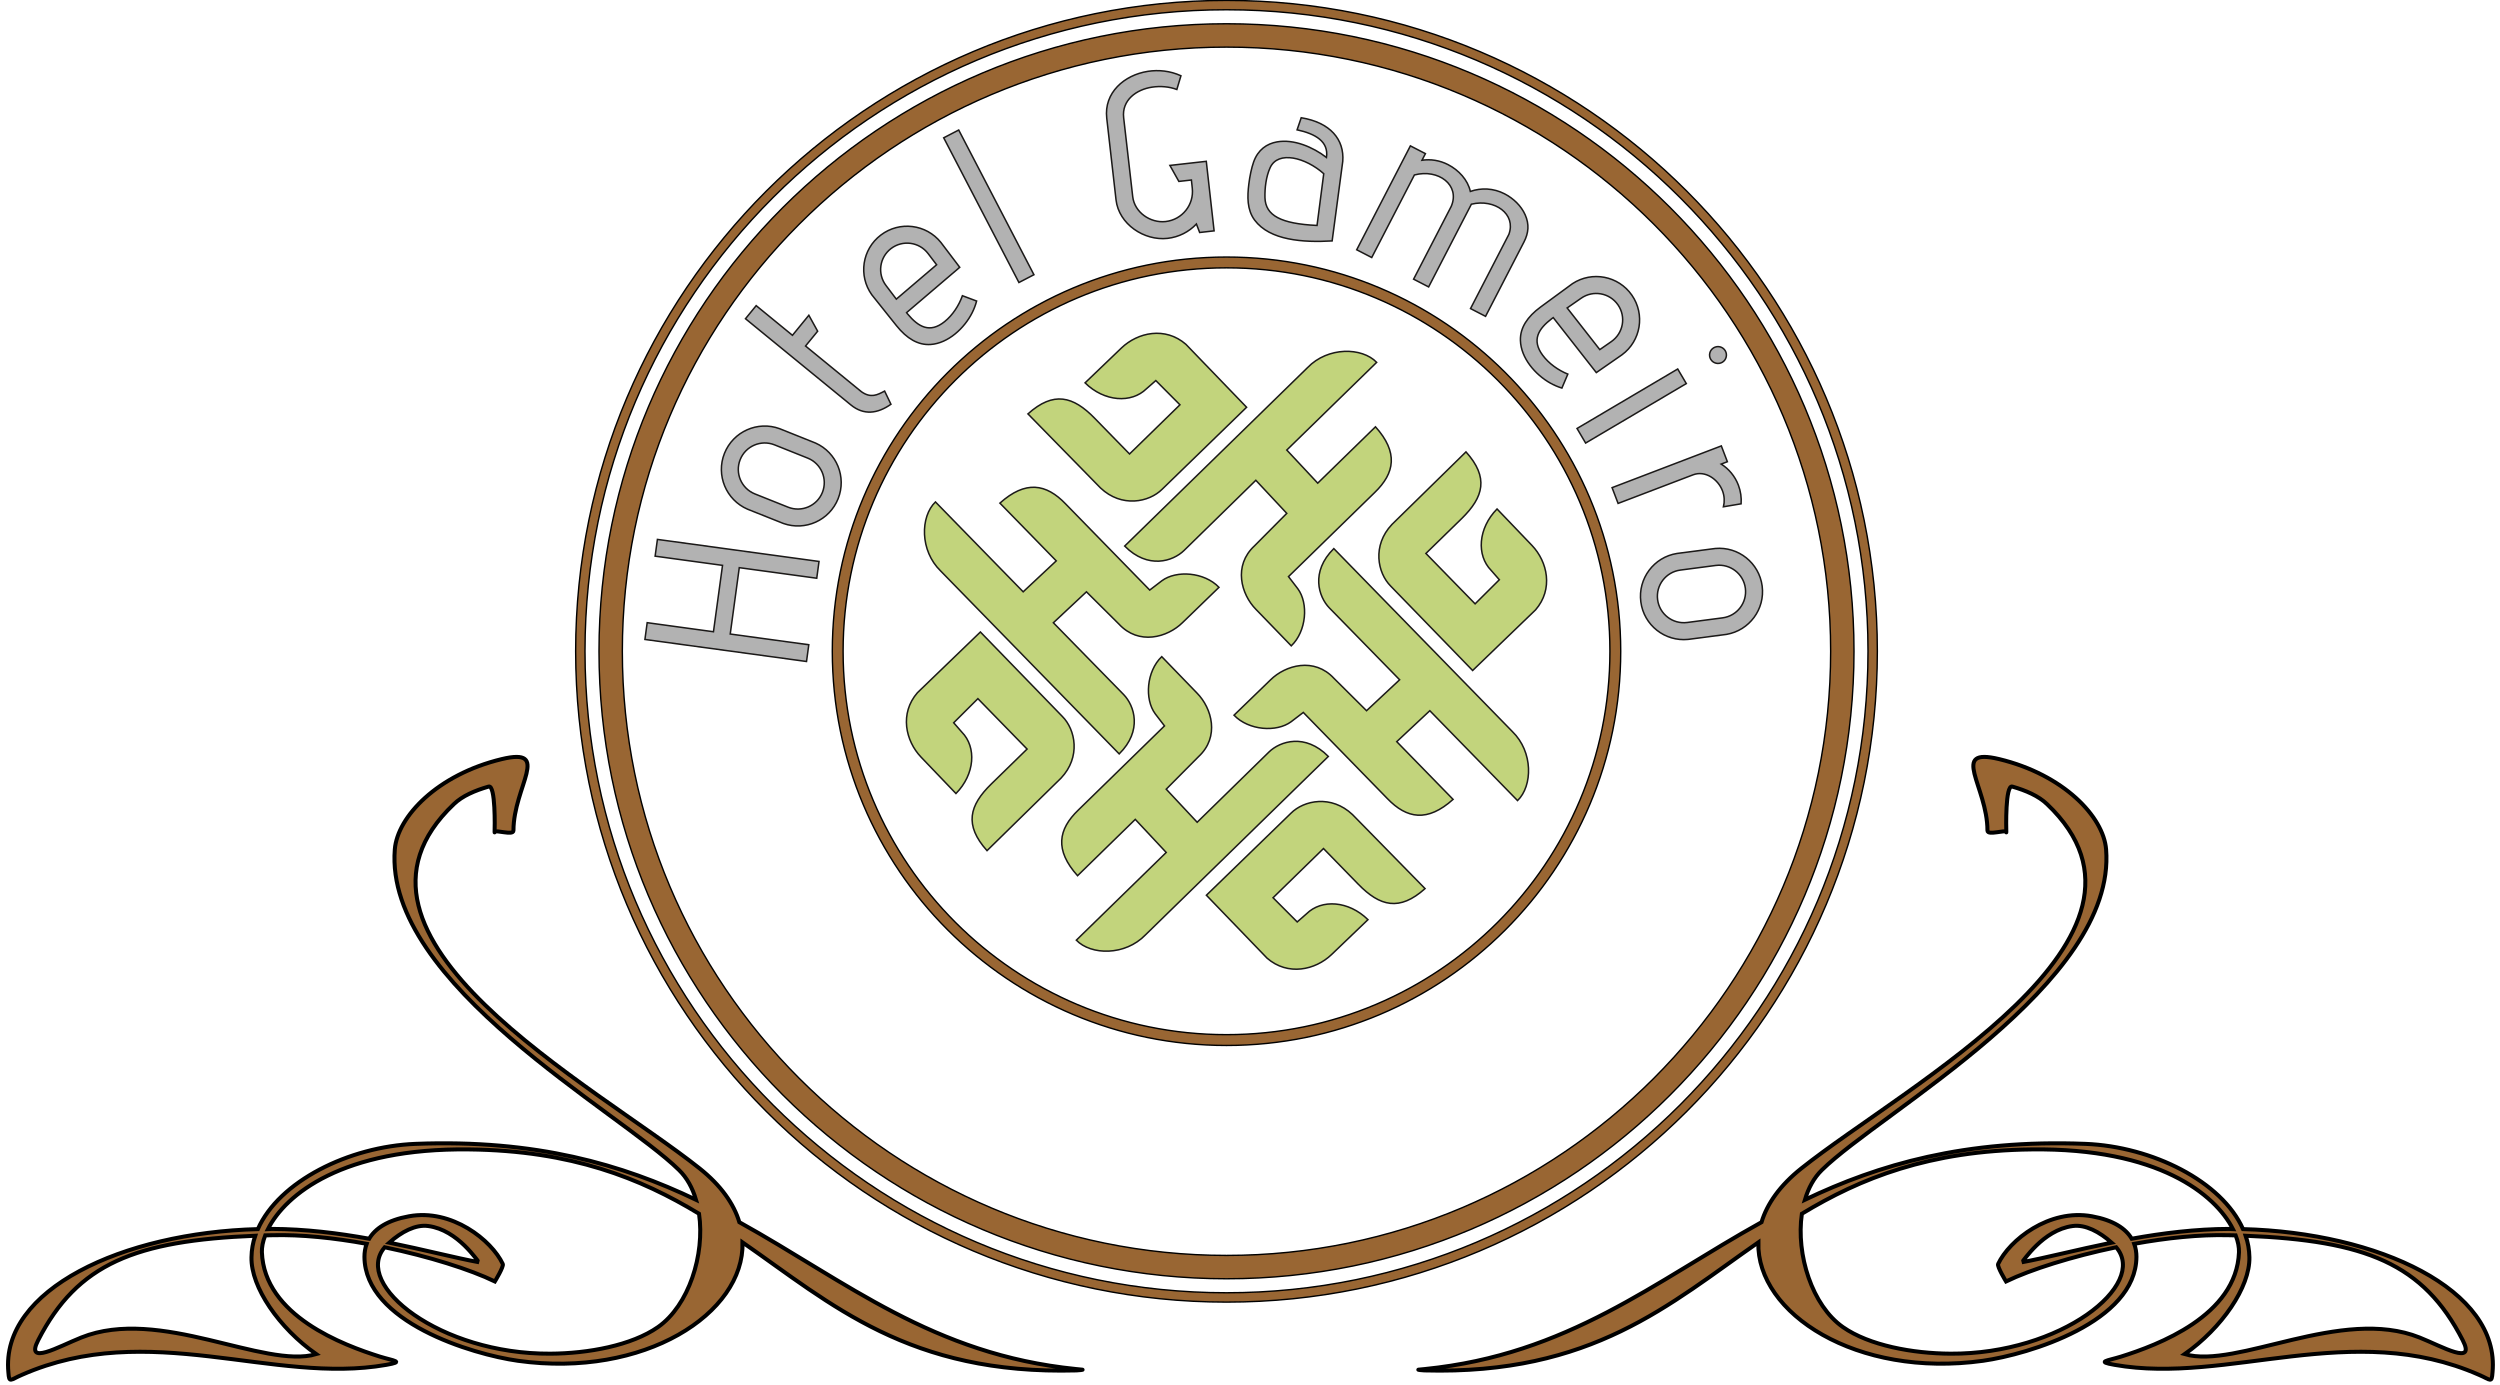 <?xml version="1.0" encoding="UTF-8"?>
<svg xmlns="http://www.w3.org/2000/svg" xmlns:xlink="http://www.w3.org/1999/xlink" width="352.2pt" height="195.1pt" viewBox="0 0 352.2 195.1" version="1.1">
<defs>
<clipPath id="clip1">
  <path d="M 0 103 L 156 103 L 156 195.102 L 0 195.102 Z M 0 103 "/>
</clipPath>
<clipPath id="clip2">
  <path d="M 196 103 L 352.199 103 L 352.199 195.102 L 196 195.102 Z M 196 103 "/>
</clipPath>
</defs>
<g id="surface1">
<path style="fill-rule:evenodd;fill:rgb(59.959%,39.989%,19.994%);fill-opacity:1;stroke-width:2;stroke-linecap:butt;stroke-linejoin:miter;stroke:rgb(0%,0%,0%);stroke-opacity:1;stroke-miterlimit:4;" d="M 1727.891 1588.891 C 2034.57 1588.891 2283.281 1340.18 2283.281 1033.5 C 2283.281 726.82 2034.57 478.148 1727.891 478.148 C 1421.211 478.148 1172.539 726.82 1172.539 1033.5 C 1172.539 1340.18 1421.211 1588.891 1727.891 1588.891 Z M 1727.891 1573.656 C 2026.172 1573.656 2268.047 1331.781 2268.047 1033.5 C 2268.047 735.258 2026.172 493.383 1727.891 493.383 C 1429.648 493.383 1187.773 735.258 1187.773 1033.5 C 1187.773 1331.781 1429.648 1573.656 1727.891 1573.656 Z M 1727.891 1884.633 C 2197.891 1884.633 2579.023 1503.5 2579.023 1033.5 C 2579.023 563.539 2197.891 182.367 1727.891 182.367 C 1257.93 182.367 876.758 563.539 876.758 1033.5 C 876.758 1503.5 1257.93 1884.633 1727.891 1884.633 Z M 1727.891 1917.523 C 2216.055 1917.523 2611.914 1521.664 2611.914 1033.5 C 2611.914 545.375 2216.055 149.477 1727.891 149.477 C 1239.766 149.477 843.867 545.375 843.867 1033.5 C 843.867 1521.664 1239.766 1917.523 1727.891 1917.523 Z M 1727.891 1937.25 C 2226.953 1937.25 2631.641 1532.562 2631.641 1033.5 C 2631.641 534.477 2226.953 129.75 1727.891 129.75 C 1228.867 129.75 824.141 534.477 824.141 1033.5 C 824.141 1532.562 1228.867 1937.25 1727.891 1937.25 Z M 1727.891 1950.414 C 2234.219 1950.414 2644.805 1539.828 2644.805 1033.5 C 2644.805 527.211 2234.219 116.586 1727.891 116.586 C 1221.602 116.586 810.977 527.211 810.977 1033.5 C 810.977 1539.828 1221.602 1950.414 1727.891 1950.414 Z M 1727.891 1950.414 " transform="matrix(0.1,0,0,-0.1,0,195.1)"/>
<path style="fill-rule:evenodd;fill:rgb(76.172%,83.202%,48.631%);fill-opacity:1;stroke-width:2.16;stroke-linecap:butt;stroke-linejoin:miter;stroke:rgb(10.594%,9.813%,9.424%);stroke-opacity:1;stroke-miterlimit:4;" d="M 2007.617 699.125 L 1905.391 803.422 C 1875.703 831.508 1837.07 823.773 1818.555 805.219 L 1699.57 689.789 L 1785.078 601.117 C 1814.297 575.766 1852.969 584.281 1875.859 606.195 L 1927.188 655.375 C 1899.922 682.133 1861.875 684.555 1840.703 663.695 L 1827.5 652.172 L 1793.477 686.273 L 1864.531 755.57 L 1913.672 705.18 C 1944.023 674.125 1971.523 666.781 2007.617 699.125 Z M 1642.969 839.203 L 1686.562 792.602 L 1787.812 891.664 C 1803.281 906.664 1838.477 918.5 1871.367 885.336 L 1613.633 633.852 C 1585 604.281 1536.992 605.102 1516.328 626.469 L 1642.969 750.062 L 1599.375 796.664 L 1518.047 717.289 C 1485.703 753.422 1490.625 782.445 1519.18 809.867 L 1640.547 928.344 L 1627.461 945.414 C 1612.305 965.844 1615.039 1005.18 1636.641 1025.922 L 1686.406 974.516 C 1707.266 953.344 1718.672 912.914 1688.438 884.984 Z M 1925.195 949.75 L 1971.797 993.344 L 1872.773 1094.594 C 1857.734 1110.062 1845.898 1145.297 1879.062 1178.148 L 2130.586 920.414 C 2160.117 891.781 2159.297 843.773 2137.93 823.109 L 2014.336 949.75 L 1967.734 906.156 L 2047.109 824.828 C 2011.016 792.484 1981.992 797.406 1954.531 825.961 L 1836.094 947.328 L 1818.984 934.242 C 1798.555 919.086 1759.219 921.82 1738.477 943.422 L 1789.922 993.227 C 1811.094 1014.047 1851.523 1025.492 1879.414 995.219 Z M 2065.273 1314.398 L 1960.977 1212.172 C 1932.891 1182.484 1940.664 1143.852 1959.18 1125.336 L 2074.648 1006.391 L 2163.32 1091.859 C 2188.672 1121.078 2180.117 1159.75 2158.203 1182.641 L 2109.023 1233.969 C 2082.266 1206.703 2079.883 1168.656 2100.703 1147.484 L 2112.266 1134.281 L 2078.125 1100.297 L 2008.828 1171.312 L 2059.219 1220.453 C 2090.273 1250.805 2097.656 1278.305 2065.273 1314.398 Z M 1448.164 1367.914 L 1550.391 1263.578 C 1580.078 1235.492 1618.711 1243.266 1637.266 1261.781 L 1756.211 1377.25 L 1670.703 1465.922 C 1641.523 1491.273 1602.852 1482.719 1579.961 1460.844 L 1528.633 1411.625 C 1555.898 1384.867 1593.906 1382.484 1615.117 1403.305 L 1628.32 1414.867 L 1662.305 1380.727 L 1591.289 1311.43 L 1542.109 1361.82 C 1511.797 1392.914 1484.297 1400.258 1448.164 1367.914 Z M 1812.812 1227.797 L 1769.219 1274.398 L 1667.969 1175.375 C 1652.5 1160.336 1617.305 1148.5 1584.453 1181.703 L 1842.148 1433.188 C 1870.781 1462.758 1918.789 1461.898 1939.453 1440.531 L 1812.812 1316.977 L 1856.406 1270.336 L 1937.773 1349.711 C 1970.117 1313.617 1965.156 1284.594 1936.641 1257.133 L 1815.234 1138.695 L 1828.359 1121.586 C 1843.516 1101.156 1840.742 1061.82 1819.141 1041.117 L 1769.375 1092.523 C 1748.516 1113.695 1737.109 1154.125 1767.344 1182.016 Z M 1530.586 1117.25 L 1483.984 1073.656 L 1583.047 972.445 C 1598.047 956.938 1609.883 921.742 1576.719 888.891 L 1325.234 1146.586 C 1295.664 1175.219 1296.484 1223.227 1317.852 1243.891 L 1441.445 1117.25 L 1488.047 1160.844 L 1408.672 1242.211 C 1444.805 1274.555 1473.828 1269.633 1501.25 1241.078 L 1619.727 1119.711 L 1636.797 1132.797 C 1657.227 1147.953 1696.562 1145.18 1717.305 1123.578 L 1665.898 1073.812 C 1644.727 1052.953 1604.297 1041.547 1576.367 1071.781 Z M 1390.508 752.602 L 1494.805 854.828 C 1522.891 884.516 1515.117 923.188 1496.602 941.703 L 1381.172 1060.648 L 1292.5 975.141 C 1267.148 945.961 1275.664 907.289 1297.578 884.398 L 1346.758 833.07 C 1373.516 860.297 1375.938 898.344 1355.078 919.555 L 1343.555 932.758 L 1377.656 966.742 L 1446.953 895.727 L 1396.562 846.547 C 1365.508 816.234 1358.164 788.734 1390.508 752.602 Z M 1390.508 752.602 " transform="matrix(0.1,0,0,-0.1,0,195.1)"/>
<path style="fill-rule:evenodd;fill:rgb(69.727%,69.727%,69.727%);fill-opacity:1;stroke-width:2.16;stroke-linecap:butt;stroke-linejoin:miter;stroke:rgb(10.594%,9.813%,9.424%);stroke-opacity:1;stroke-miterlimit:4;" d="M 1868.75 1729.164 C 1849.531 1743.891 1822.656 1755.336 1798.945 1751.078 C 1784.883 1748.539 1772.266 1740.258 1766.055 1722.68 C 1763.125 1714.359 1760.703 1702.719 1759.336 1691.586 C 1757.227 1674.242 1756.602 1655.648 1767.5 1640.961 C 1788.945 1612.211 1835.859 1609.203 1876.719 1611.586 L 1891.68 1723.773 C 1894.062 1754.516 1874.18 1778.383 1833.164 1785.141 L 1827.344 1768.109 C 1853.203 1762.445 1871.992 1751.742 1868.75 1729.164 Z M 1855.43 1633.383 C 1804.57 1635.766 1782.852 1647.289 1782.07 1672.523 C 1781.719 1685.844 1783.633 1702.289 1789.375 1714.789 C 1800.625 1739.359 1839.453 1728.969 1864.883 1706.312 Z M 2125.703 1620.844 L 2071.68 1516.273 L 2092.852 1505.336 L 2147.031 1610.219 C 2153.516 1622.836 2154.609 1635.023 2148.633 1648.422 C 2143.008 1661.078 2132.07 1671.508 2119.609 1677.953 C 2104.102 1685.961 2086.719 1686.664 2071.445 1681.312 C 2067.773 1697.641 2055.117 1711.273 2040 1719.086 C 2028.242 1725.141 2015.469 1727.016 2003.32 1725.258 L 2008.125 1734.555 L 1986.953 1745.492 L 1911.328 1599.125 L 1932.5 1588.188 L 1992.617 1704.516 C 2026.562 1713.461 2057.227 1690.297 2044.57 1660.414 L 1991.484 1557.719 L 2012.656 1546.781 L 2072.891 1663.344 C 2105.859 1671.234 2136.25 1649.516 2125.703 1620.844 Z M 2426.602 1259.633 C 2429.453 1252.211 2429.766 1244.32 2428.008 1237.055 L 2452.891 1241.234 C 2453.516 1249.906 2452.305 1258.891 2449.023 1267.523 C 2444.18 1280.258 2435.508 1290.414 2424.844 1297.211 L 2433.516 1300.531 L 2425 1322.797 L 2380.273 1305.727 L 2271.094 1264.008 L 2279.57 1241.781 L 2385.156 1282.055 C 2402.227 1288.578 2420.352 1276 2426.602 1259.633 Z M 2430.547 1456.859 C 2433.867 1451.234 2431.992 1443.93 2426.367 1440.609 C 2420.703 1437.289 2413.438 1439.164 2410.078 1444.789 C 2406.758 1450.414 2408.633 1457.719 2414.258 1461.039 C 2419.922 1464.398 2427.188 1462.523 2430.547 1456.859 Z M 2375.664 1410.609 L 2363.555 1431.156 L 2221.719 1347.367 L 2233.828 1326.82 Z M 2253.789 1458.461 L 2207.812 1517.172 L 2227.539 1530.883 C 2244.414 1542.641 2267.617 1538.461 2279.375 1521.586 C 2291.094 1504.711 2286.914 1481.508 2270.039 1469.75 Z M 2248.789 1426.195 L 2248.984 1426.312 L 2249.062 1426.195 L 2285.078 1451.195 C 2311.602 1470.766 2317.852 1507.992 2298.945 1535.219 C 2280 1562.406 2242.93 1569.477 2215.352 1551.43 L 2170.469 1518.539 C 2151.641 1504.75 2141.523 1489.164 2141.953 1471.625 C 2142.539 1446.547 2163.164 1422.953 2184.102 1411.273 C 2189.336 1408.383 2194.805 1406 2200.391 1404.281 L 2208.75 1423.93 C 2195.273 1429.438 2181.992 1438.773 2173.32 1450.531 C 2157.422 1472.055 2167.344 1487.758 2186.289 1502.211 L 2188.203 1503.539 Z M 1699.414 1723.734 C 1682.344 1721.82 1665.273 1719.906 1648.164 1717.953 L 1660.781 1695.414 L 1678.438 1697.406 L 1679.688 1685.922 C 1682.305 1662.562 1665.508 1641.508 1642.148 1638.891 C 1620.664 1636.469 1598.32 1651.82 1595.781 1673.891 L 1583.008 1785.141 C 1580.117 1810.141 1601.289 1825.023 1623.047 1828.227 C 1634.766 1829.984 1647.227 1828.969 1657.93 1824.945 L 1663.711 1844.242 L 1663.359 1844.398 C 1648.477 1851.156 1632.148 1852.836 1616.953 1850.453 C 1584.219 1845.336 1555.039 1820.688 1559.18 1784.477 L 1572.266 1669.438 C 1576.211 1635.18 1611.914 1611.508 1644.805 1615.18 C 1660.977 1617.016 1675.117 1624.477 1685.508 1635.414 L 1690.078 1623.461 L 1710.43 1625.766 L 1703.359 1688.578 Z M 1319.492 1577.992 L 1262.734 1529.594 L 1248.242 1548.734 C 1235.781 1565.102 1238.984 1588.461 1255.352 1600.883 C 1271.758 1613.305 1295.117 1610.141 1307.539 1593.734 Z M 1351.953 1574.32 L 1351.797 1574.477 L 1351.953 1574.594 L 1325.469 1609.516 C 1304.805 1635.18 1267.344 1639.906 1240.938 1619.867 C 1214.531 1599.828 1209.023 1562.484 1228.203 1535.688 L 1262.93 1492.211 C 1277.5 1473.969 1293.516 1464.516 1310.977 1465.688 C 1336.016 1467.328 1358.75 1488.93 1369.531 1510.297 C 1372.227 1515.648 1374.375 1521.234 1375.859 1526.898 L 1355.859 1534.398 C 1350.938 1520.727 1342.188 1507.055 1330.742 1497.875 C 1309.961 1481.117 1293.828 1490.375 1278.594 1508.695 L 1277.188 1510.57 Z M 1139.492 1506.859 L 1116.406 1478.617 L 1065.312 1520.414 L 1050.234 1501.977 L 1198.555 1380.648 C 1216.992 1365.531 1236.406 1368.266 1255.156 1381.469 L 1246.25 1400.062 C 1235.898 1394.516 1226.875 1389.789 1213.633 1399.086 L 1134.844 1463.539 L 1151.914 1484.398 Z M 1103.711 1213.5 C 1134.453 1202.641 1168.555 1217.875 1180.742 1248.422 C 1192.93 1278.969 1178.711 1313.539 1148.945 1326.82 L 1098.398 1347.055 C 1067.461 1358.383 1032.93 1343.148 1020.625 1312.328 C 1008.359 1281.547 1022.891 1246.703 1053.125 1233.656 Z M 1158.594 1257.289 C 1150.977 1238.188 1129.297 1228.891 1110.195 1236.508 L 1063.555 1255.141 C 1044.453 1262.758 1035.156 1284.398 1042.773 1303.5 C 1050.391 1322.602 1072.07 1331.898 1091.172 1324.281 L 1137.812 1305.648 C 1156.914 1298.031 1166.211 1276.391 1158.594 1257.289 Z M 1350.625 1767.836 L 1329.492 1756.859 L 1435.469 1552.992 L 1456.602 1563.969 Z M 926.172 1191.078 L 922.93 1167.484 L 1017.891 1154.516 L 1005.117 1061 L 911.758 1073.773 L 908.555 1050.141 L 1136.211 1019.086 L 1139.414 1042.68 L 1028.75 1057.797 L 1041.484 1151.273 L 1150.625 1136.391 L 1153.828 1160.023 Z M 2432.344 1057.289 C 2464.453 1062.797 2486.797 1092.758 2482.539 1125.375 C 2478.281 1157.992 2448.984 1181.234 2416.523 1178.305 L 2362.5 1171.273 C 2330 1166.117 2307.305 1135.922 2311.602 1103.07 C 2315.859 1070.18 2345.547 1046.859 2378.32 1050.219 Z M 2458.867 1122.289 C 2461.523 1101.898 2447.188 1083.227 2426.797 1080.57 L 2376.953 1074.047 C 2356.562 1071.391 2337.891 1085.766 2335.234 1106.156 C 2332.578 1126.547 2346.953 1145.219 2367.305 1147.875 L 2417.148 1154.398 C 2437.539 1157.055 2456.211 1142.68 2458.867 1122.289 Z M 2458.867 1122.289 " transform="matrix(0.1,0,0,-0.1,0,195.1)"/>
<path style=" stroke:none;fill-rule:evenodd;fill:rgb(59.959%,39.989%,19.994%);fill-opacity:1;" d="M 70.676 106.945 C 61.613 109.137 55.992 115.039 55.621 119.66 C 54.117 138.605 87.273 156.578 95.648 164.824 C 96.781 165.922 97.562 167.371 98.051 169.02 C 87.664 164.055 75.477 160.484 58.531 161.148 C 49.137 161.52 39.297 166.434 36.328 173.156 C 17.273 173.656 0.051 181.695 1.184 193.355 C 1.242 194.125 1.301 194.395 1.555 194.367 C 1.809 194.355 2.238 194.047 3.078 193.691 C 21 185.805 38.457 195.098 54.41 192.281 C 55.738 192.051 56.012 191.91 55.699 191.758 C 55.406 191.602 54.508 191.426 53.512 191.117 C 48.395 189.504 37.227 185.383 36.895 176.406 C 36.875 175.742 37.012 174.938 37.363 174.039 C 37.695 174.039 38.047 174.027 38.398 174.016 C 42.441 173.91 47.09 174.398 51.656 175.23 C 51.441 175.82 51.344 176.445 51.344 177.062 C 51.402 186.254 66.516 190.797 72.961 191.707 C 90.766 194.188 104.863 185.035 104.609 175.023 C 117.105 183.703 128.062 193.715 151.668 193.062 C 152.098 193.051 152.586 192.973 152.508 192.961 C 152.449 192.949 152.098 192.922 151.59 192.871 C 131.438 190.848 119.215 180.531 104.16 172.184 C 103.379 169.586 101.566 167 98.559 164.605 C 83.875 152.902 44.199 132.023 63.938 113.285 C 65.129 112.133 66.926 111.363 68.84 110.812 C 69.836 110.531 69.699 116.688 69.68 117.227 C 69.777 116.828 72.336 117.766 72.336 117.008 C 72.336 110.785 77.762 105.242 70.676 106.945 Z M 98.48 170.992 C 99.32 176.766 97.035 183.922 92.699 186.957 C 88.988 189.555 82.84 190.68 77.527 190.707 C 62.004 190.797 49.664 181.004 54.195 175.715 C 60.426 177.008 66.242 178.852 69.719 180.531 C 69.719 180.531 71.008 178.418 70.832 178.07 C 69.27 174.73 63.645 170.238 57.613 171.352 C 54.566 171.902 52.848 173.094 52.008 174.512 C 47.672 173.73 43.027 173.145 38.301 173.129 C 38.125 173.129 37.949 173.129 37.754 173.145 C 40.234 168.266 48.277 161.711 66.086 161.93 C 80.555 162.094 90.238 166 98.48 170.992 Z M 54.84 175.062 C 56.539 173.555 58.531 172.477 60.328 172.723 C 64.543 173.27 67.316 177.766 67.492 177.828 C 64.113 177.203 59.742 176.062 54.84 175.062 Z M 35.957 174.09 C 35.625 175.062 35.449 176.074 35.43 177.113 C 35.332 181.348 39.336 187.109 44.551 190.77 C 37.207 192.922 22.484 184.012 11.453 188.43 C 8.25 189.707 3.488 192.473 5.383 188.801 C 10.906 178.008 19.09 174.781 35.957 174.09 Z M 69.68 117.227 C 69.68 117.266 69.68 117.277 69.68 117.25 C 69.68 117.238 69.68 117.238 69.68 117.227 Z M 69.68 117.227 "/>
<g clip-path="url(#clip1)" clip-rule="nonzero">
<path style="fill:none;stroke-width:5.669;stroke-linecap:butt;stroke-linejoin:miter;stroke:rgb(0%,0%,0%);stroke-opacity:1;stroke-miterlimit:4;" d="M 706.758 881.547 C 616.133 859.633 559.922 800.609 556.211 754.398 C 541.172 564.945 872.734 385.219 956.484 302.758 C 967.812 291.781 975.625 277.289 980.508 260.805 C 876.641 310.453 754.766 346.156 585.312 339.516 C 491.367 335.805 392.969 286.664 363.281 219.438 C 172.734 214.438 0.508 134.047 11.836 17.445 C 12.422 9.75 13.008 7.055 15.547 7.328 C 18.086 7.445 22.383 10.531 30.781 14.086 C 210 92.953 384.57 0.023 544.102 28.188 C 557.383 30.492 560.117 31.898 556.992 33.422 C 554.062 34.984 545.078 36.742 535.117 39.828 C 483.945 55.961 372.266 97.172 368.945 186.938 C 368.75 193.578 370.117 201.625 373.633 210.609 C 376.953 210.609 380.469 210.727 383.984 210.844 C 424.414 211.898 470.898 207.016 516.562 198.695 C 514.414 192.797 513.438 186.547 513.438 180.375 C 514.023 88.461 665.156 43.031 729.609 33.93 C 907.656 9.125 1048.633 100.648 1046.094 200.766 C 1171.055 113.969 1280.625 13.852 1516.68 20.375 C 1520.977 20.492 1525.859 21.273 1525.078 21.391 C 1524.492 21.508 1520.977 21.781 1515.898 22.289 C 1314.375 42.523 1192.148 145.688 1041.602 229.164 C 1033.789 255.141 1015.664 281 985.586 304.945 C 838.75 421.977 441.992 630.766 639.375 818.148 C 651.289 829.672 669.258 837.367 688.398 842.875 C 698.359 845.688 696.992 784.125 696.797 778.734 C 697.773 782.719 723.359 773.344 723.359 780.922 C 723.359 843.148 777.617 898.578 706.758 881.547 Z M 984.805 241.078 C 993.203 183.344 970.352 111.781 926.992 81.43 C 889.883 55.453 828.398 44.203 775.273 43.93 C 620.039 43.031 496.641 140.961 541.953 193.852 C 604.258 180.922 662.422 162.484 697.188 145.688 C 697.188 145.688 710.078 166.82 708.32 170.297 C 692.695 203.695 636.445 248.617 576.133 237.484 C 545.664 231.977 528.477 220.062 520.078 205.883 C 476.719 213.695 430.273 219.555 383.008 219.711 C 381.25 219.711 379.492 219.711 377.539 219.555 C 402.344 268.344 482.773 333.891 660.859 331.703 C 805.547 330.062 902.383 291 984.805 241.078 Z M 548.398 200.375 C 565.391 215.453 585.312 226.234 603.281 223.773 C 645.43 218.305 673.164 173.344 674.922 172.719 C 641.133 178.969 597.422 190.375 548.398 200.375 Z M 359.57 210.102 C 356.25 200.375 354.492 190.258 354.297 179.867 C 353.32 137.523 393.359 79.906 445.508 43.305 C 372.07 21.781 224.844 110.883 114.531 66.703 C 82.5 53.93 34.883 26.273 53.828 62.992 C 109.062 170.922 190.898 203.188 359.57 210.102 Z M 696.797 778.734 C 696.797 778.344 696.797 778.227 696.797 778.5 C 696.797 778.617 696.797 778.617 696.797 778.734 Z M 696.797 778.734 " transform="matrix(0.1,0,0,-0.1,0,195.1)"/>
</g>
<path style=" stroke:none;fill-rule:evenodd;fill:rgb(59.959%,39.989%,19.994%);fill-opacity:1;" d="M 281.652 106.945 C 290.711 109.137 296.336 115.039 296.707 119.66 C 298.207 138.605 265.055 156.578 256.676 164.824 C 255.547 165.922 254.766 167.371 254.277 169.02 C 264.664 164.055 276.848 160.484 293.797 161.148 C 303.188 161.52 313.027 166.434 315.996 173.156 C 335.055 173.656 352.277 181.695 351.145 193.355 C 351.086 194.125 351.027 194.395 350.773 194.367 C 350.52 194.355 350.09 194.047 349.25 193.691 C 331.324 185.805 313.867 195.098 297.914 192.281 C 296.59 192.051 296.316 191.91 296.629 191.758 C 296.922 191.602 297.816 191.426 298.812 191.117 C 303.93 189.504 315.098 185.383 315.43 176.406 C 315.449 175.742 315.312 174.938 314.961 174.039 C 314.629 174.039 314.277 174.027 313.926 174.016 C 309.887 173.91 305.238 174.398 300.668 175.23 C 300.883 175.82 300.98 176.445 300.98 177.062 C 300.922 186.254 285.809 190.797 279.367 191.707 C 261.559 194.188 247.461 185.035 247.715 175.023 C 235.219 183.703 224.266 193.715 200.66 193.062 C 200.23 193.051 199.742 192.973 199.82 192.961 C 199.879 192.949 200.23 192.922 200.738 192.871 C 220.887 190.848 233.109 180.531 248.164 172.184 C 248.945 169.586 250.762 167 253.77 164.605 C 268.453 152.902 308.129 132.023 288.387 113.285 C 287.195 112.133 285.398 111.363 283.488 110.812 C 282.492 110.531 282.629 116.688 282.648 117.227 C 282.551 116.828 279.992 117.766 279.992 117.008 C 279.992 110.785 274.562 105.242 281.652 106.945 Z M 253.848 170.992 C 253.008 176.766 255.293 183.922 259.625 186.957 C 263.336 189.555 269.488 190.68 274.797 190.707 C 290.32 190.797 302.66 181.004 298.129 175.715 C 291.902 177.008 286.082 178.852 282.609 180.531 C 282.609 180.531 281.32 178.418 281.496 178.07 C 283.059 174.73 288.68 170.238 294.715 171.352 C 297.758 171.902 299.477 173.094 300.316 174.512 C 304.652 173.73 309.301 173.145 314.023 173.129 C 314.199 173.129 314.375 173.129 314.57 173.145 C 312.09 168.266 304.047 161.711 286.238 161.93 C 271.77 162.094 262.086 166 253.848 170.992 Z M 297.488 175.062 C 295.789 173.555 293.797 172.477 292 172.723 C 287.781 173.27 285.008 177.766 284.832 177.828 C 288.211 177.203 292.586 176.062 297.488 175.062 Z M 316.367 174.09 C 316.699 175.062 316.875 176.074 316.895 177.113 C 316.992 181.348 312.988 187.109 307.777 190.77 C 315.117 192.922 329.84 184.012 340.871 188.43 C 344.074 189.707 348.84 192.473 346.945 188.801 C 341.418 178.008 333.238 174.781 316.367 174.09 Z M 282.648 117.227 C 282.648 117.266 282.648 117.277 282.648 117.25 C 282.648 117.238 282.648 117.238 282.648 117.227 Z M 282.648 117.227 "/>
<g clip-path="url(#clip2)" clip-rule="nonzero">
<path style="fill:none;stroke-width:5.669;stroke-linecap:butt;stroke-linejoin:miter;stroke:rgb(0%,0%,0%);stroke-opacity:1;stroke-miterlimit:4;" d="M 2816.523 881.547 C 2907.109 859.633 2963.359 800.609 2967.07 754.398 C 2982.07 564.945 2650.547 385.219 2566.758 302.758 C 2555.469 291.781 2547.656 277.289 2542.773 260.805 C 2646.641 310.453 2768.477 346.156 2937.969 339.516 C 3031.875 335.805 3130.273 286.664 3159.961 219.438 C 3350.547 214.438 3522.773 134.047 3511.445 17.445 C 3510.859 9.75 3510.273 7.055 3507.734 7.328 C 3505.195 7.445 3500.898 10.531 3492.5 14.086 C 3313.242 92.953 3138.672 0.023 2979.141 28.188 C 2965.898 30.492 2963.164 31.898 2966.289 33.422 C 2969.219 34.984 2978.164 36.742 2988.125 39.828 C 3039.297 55.961 3150.977 97.172 3154.297 186.938 C 3154.492 193.578 3153.125 201.625 3149.609 210.609 C 3146.289 210.609 3142.773 210.727 3139.258 210.844 C 3098.867 211.898 3052.383 207.016 3006.68 198.695 C 3008.828 192.797 3009.805 186.547 3009.805 180.375 C 3009.219 88.461 2858.086 43.031 2793.672 33.93 C 2615.586 9.125 2474.609 100.648 2477.148 200.766 C 2352.188 113.969 2242.656 13.852 2006.602 20.375 C 2002.305 20.492 1997.422 21.273 1998.203 21.391 C 1998.789 21.508 2002.305 21.781 2007.383 22.289 C 2208.867 42.523 2331.094 145.688 2481.641 229.164 C 2489.453 255.141 2507.617 281 2537.695 304.945 C 2684.531 421.977 3081.289 630.766 2883.867 818.148 C 2871.953 829.672 2853.984 837.367 2834.883 842.875 C 2824.922 845.688 2826.289 784.125 2826.484 778.734 C 2825.508 782.719 2799.922 773.344 2799.922 780.922 C 2799.922 843.148 2745.625 898.578 2816.523 881.547 Z M 2538.477 241.078 C 2530.078 183.344 2552.93 111.781 2596.25 81.43 C 2633.359 55.453 2694.883 44.203 2747.969 43.93 C 2903.203 43.031 3026.602 140.961 2981.289 193.852 C 2919.023 180.922 2860.82 162.484 2826.094 145.688 C 2826.094 145.688 2813.203 166.82 2814.961 170.297 C 2830.586 203.695 2886.797 248.617 2947.148 237.484 C 2977.578 231.977 2994.766 220.062 3003.164 205.883 C 3046.523 213.695 3093.008 219.555 3140.234 219.711 C 3141.992 219.711 3143.75 219.711 3145.703 219.555 C 3120.898 268.344 3040.469 333.891 2862.383 331.703 C 2717.695 330.062 2620.859 291 2538.477 241.078 Z M 2974.883 200.375 C 2957.891 215.453 2937.969 226.234 2920 223.773 C 2877.812 218.305 2850.078 173.344 2848.32 172.719 C 2882.109 178.969 2925.859 190.375 2974.883 200.375 Z M 3163.672 210.102 C 3166.992 200.375 3168.75 190.258 3168.945 179.867 C 3169.922 137.523 3129.883 79.906 3077.773 43.305 C 3151.172 21.781 3298.398 110.883 3408.711 66.703 C 3440.742 53.93 3488.398 26.273 3469.453 62.992 C 3414.18 170.922 3332.383 203.188 3163.672 210.102 Z M 2826.484 778.734 C 2826.484 778.344 2826.484 778.227 2826.484 778.5 C 2826.484 778.617 2826.484 778.617 2826.484 778.734 Z M 2826.484 778.734 " transform="matrix(0.1,0,0,-0.1,0,195.1)"/>
</g>
</g>
</svg>
